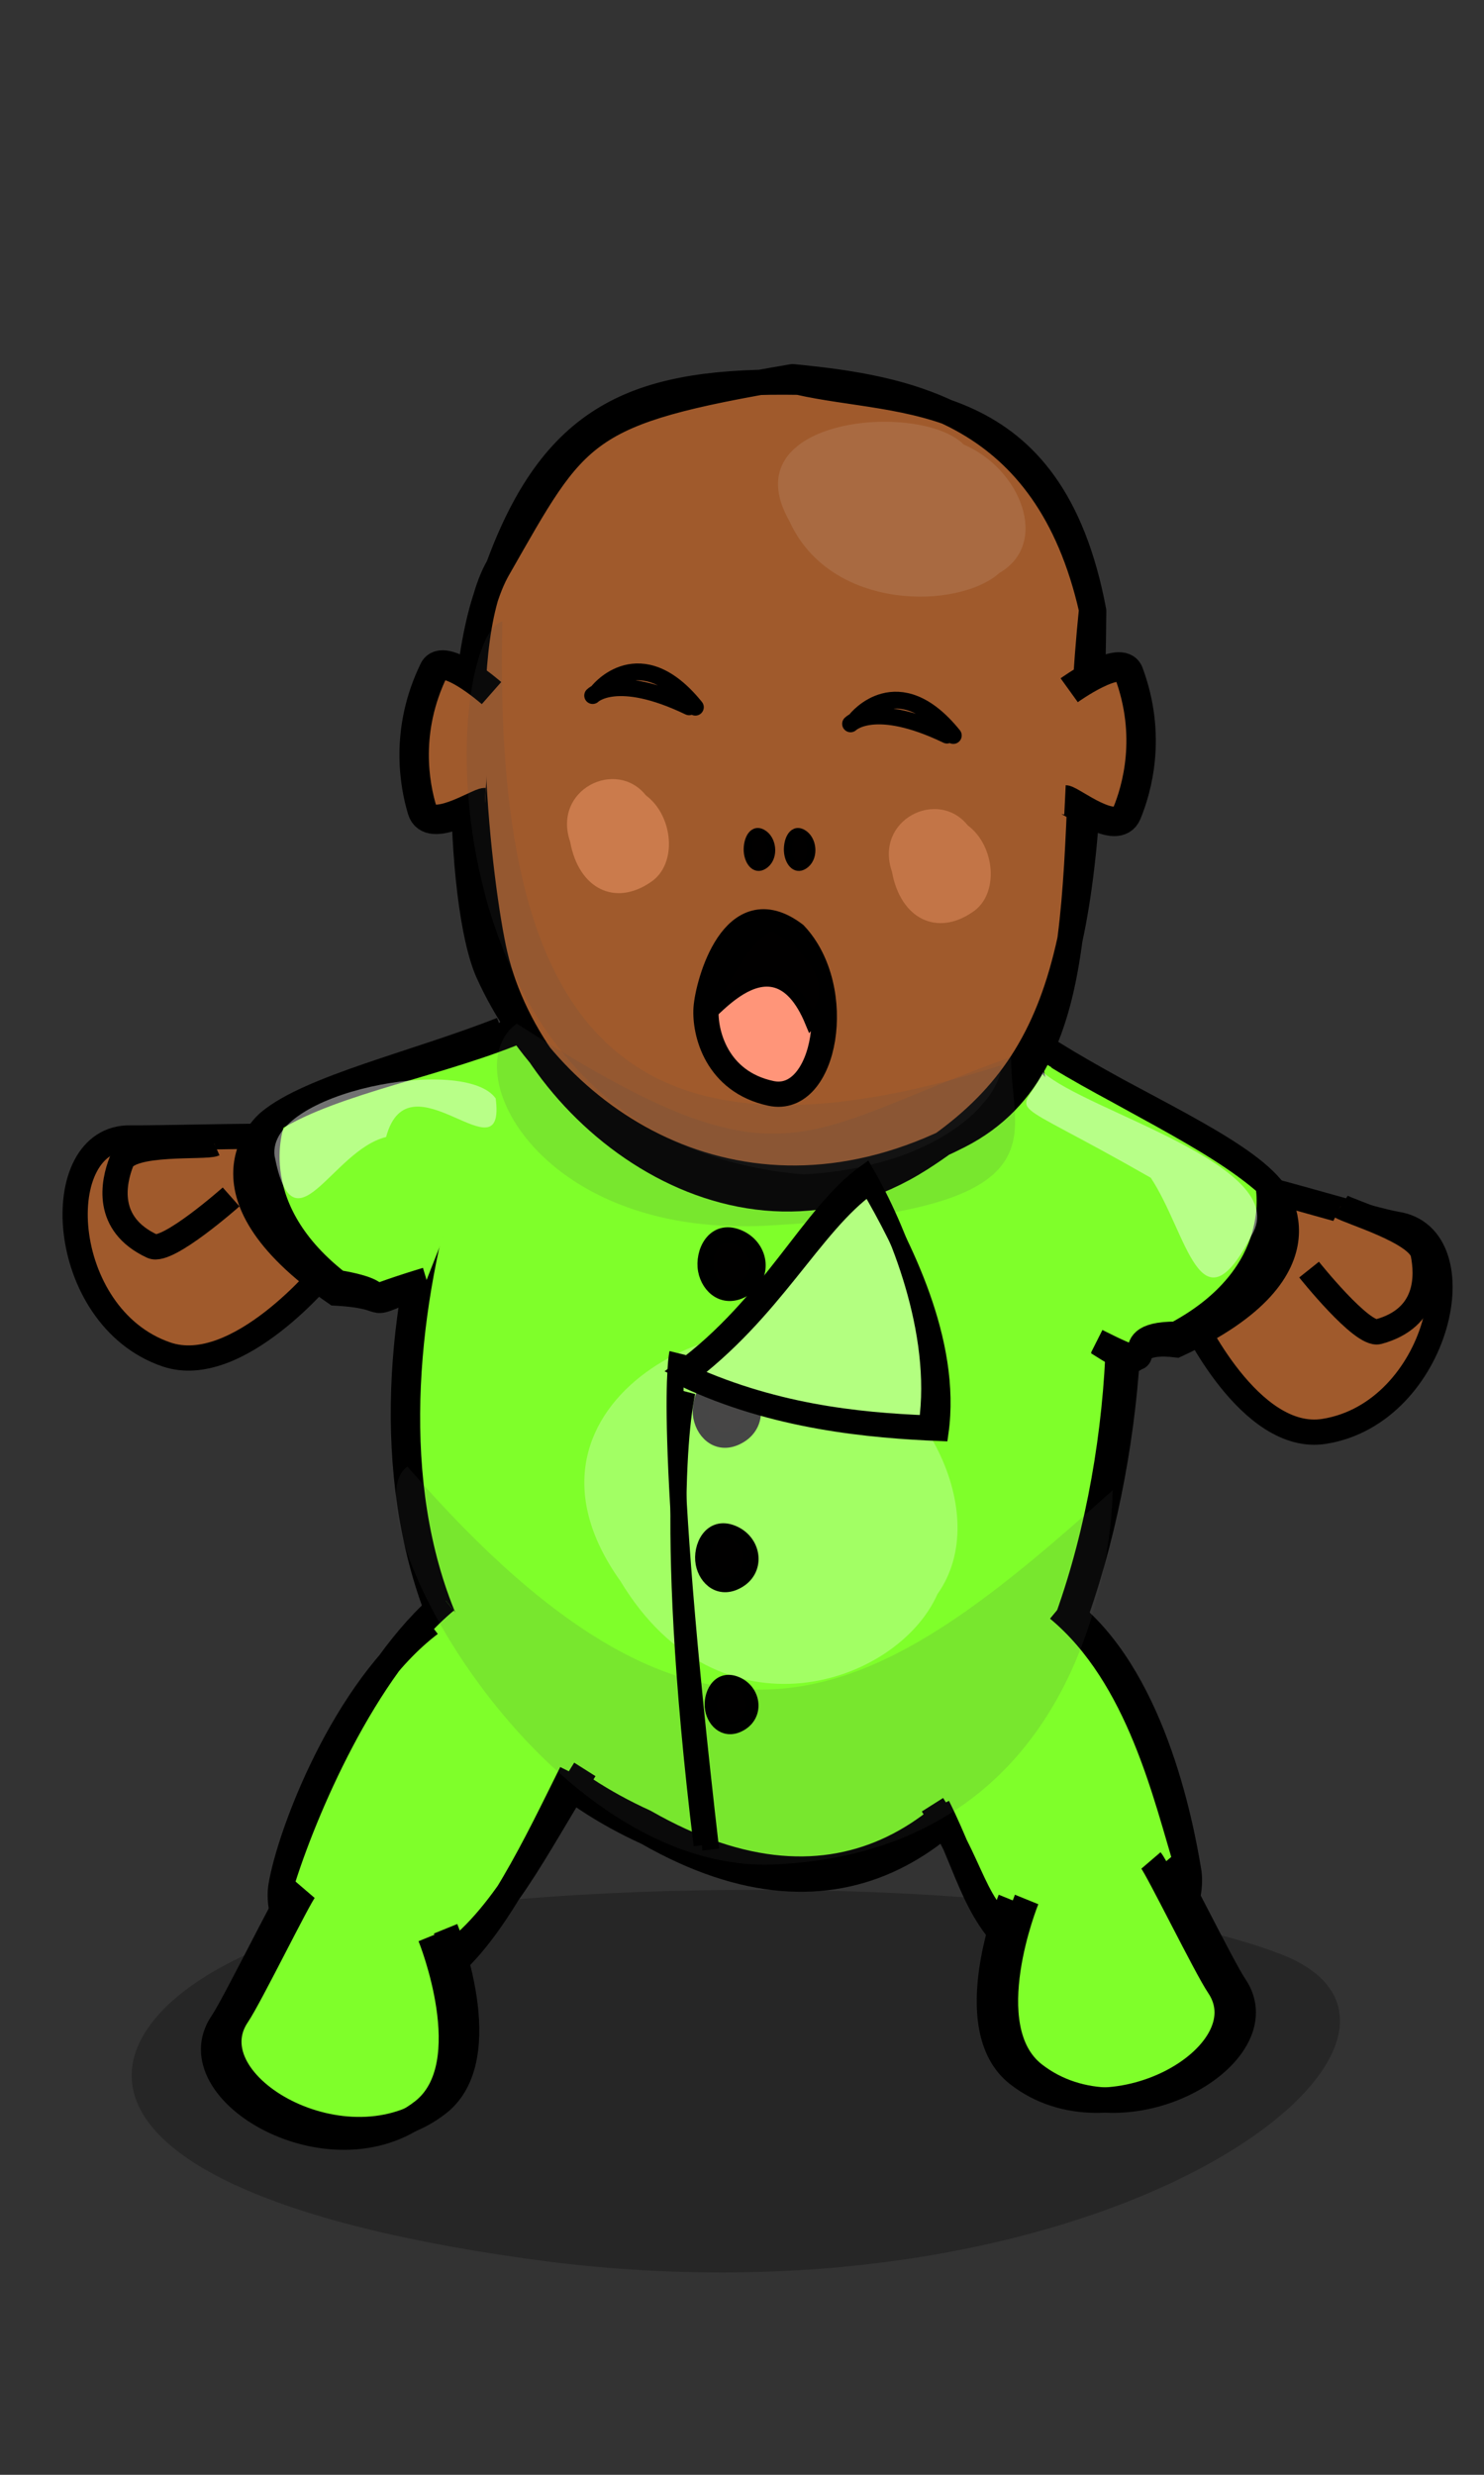 <?xml version="1.0" encoding="UTF-8" standalone="no"?>
<!-- Created with Inkscape (http://www.inkscape.org/) -->
<svg
   xmlns:dc="http://purl.org/dc/elements/1.1/"
   xmlns:cc="http://web.resource.org/cc/"
   xmlns:rdf="http://www.w3.org/1999/02/22-rdf-syntax-ns#"
   xmlns:svg="http://www.w3.org/2000/svg"
   xmlns="http://www.w3.org/2000/svg"
   xmlns:sodipodi="http://sodipodi.sourceforge.net/DTD/sodipodi-0.dtd"
   xmlns:inkscape="http://www.inkscape.org/namespaces/inkscape"
   width="120"
   height="200"
   id="svg5778"
   sodipodi:version="0.32"
   inkscape:version="0.44.1"
   sodipodi:docbase="/home/mat/Travaux/Inkscape/Gcompris/misc"
   sodipodi:docname="20_greenbaby.svg"
   version="1.0">
  <rect width="100%" height="100%" fill="#333333" stroke="none"/>
  <defs
     id="defs5780" />
  <sodipodi:namedview
     id="base"
     pagecolor="#ffffff"
     bordercolor="#666666"
     borderopacity="1.0"
     inkscape:pageopacity="0.0"
     inkscape:pageshadow="2"
     inkscape:zoom="2.2831776"
     inkscape:cx="82.857143"
     inkscape:cy="84.285714"
     inkscape:document-units="px"
     inkscape:current-layer="layer1"
     inkscape:window-width="949"
     inkscape:window-height="896"
     inkscape:window-x="35"
     inkscape:window-y="-35"
     height="200px"
     width="120px" />
  <g
     inkscape:label="Calque 1"
     inkscape:groupmode="layer"
     id="layer1">
    <path
       sodipodi:nodetypes="czzz"
       style="opacity:1;fill:black;fill-opacity:0.248;fill-rule:evenodd;stroke:none;stroke-width:5;stroke-linecap:round;stroke-linejoin:round;stroke-miterlimit:4;stroke-opacity:1"
       inkscape:export-xdpi="90"
       d="M 29.198,155.099 C 8.71,158.915 -4.284,175.995 42.697,182.551 C 89.649,189.103 120.767,164.534 103.551,157.917 C 87.224,151.642 48.404,151.521 29.198,155.099 z "
       inkscape:export-filename="/home/mat/Travaux/Inkscape/Gcompris/path3176.png"
       inkscape:export-ydpi="90"
       id="path7443" />
    <g
       style="fill:#7fff2a;fill-opacity:1"
       id="g7445"
       transform="matrix(0.68,0,0,0.68,-234.118,-438.299)">
      <path
         style="fill:#7fff2a;fill-opacity:1;fill-rule:evenodd;stroke:black;stroke-width:2.755;stroke-linecap:round;stroke-linejoin:round;stroke-miterlimit:4;stroke-opacity:1"
         id="path7447"
         sodipodi:nodetypes="cccc"
         d="M 421.179,862.45 C 380.383,843.904 390.777,789.204 403.241,770.598 C 418.355,748.668 467.531,757.686 477.089,782.623 C 484.278,813.058 467.722,889.078 421.179,862.45 z " />
      <path
         style="fill:#7fff2a;fill-opacity:1;fill-rule:evenodd;stroke:black;stroke-width:2.755;stroke-linecap:round;stroke-linejoin:round;stroke-miterlimit:4;stroke-opacity:1"
         id="path7449"
         sodipodi:nodetypes="cccc"
         d="M 421.023,860.975 C 380.227,842.429 392.873,789.982 403.085,769.123 C 418.199,747.193 465.123,755.085 474.681,780.022 C 484.122,812.146 467.566,887.604 421.023,860.975 z " />
    </g>
    <path
       style="fill:#010000;fill-opacity:1;fill-rule:evenodd;stroke:black;stroke-width:1.274;stroke-linecap:butt;stroke-linejoin:miter;stroke-miterlimit:4;stroke-dasharray:none;stroke-opacity:1"
       id="path7645"
       sodipodi:nodetypes="czzz"
       d="M 56.697,114.521 C 56.428,113.104 57.358,111.073 59.283,111.855 C 61.13,112.606 61.493,114.951 59.834,115.982 C 58.216,116.989 56.951,115.854 56.697,114.521 z " />
    <path
       sodipodi:nodetypes="cssc"
       style="fill:#a05a2c;fill-opacity:1;fill-rule:evenodd;stroke:black;stroke-width:2.039;stroke-linecap:butt;stroke-linejoin:miter;stroke-miterlimit:4;stroke-dasharray:none;stroke-opacity:1"
       d="M 26.344,102.683 C 26.344,102.683 19.229,111.431 13.455,109.459 C 4.575,106.427 3.839,91.848 10.546,91.963 C 12.34,91.994 21.311,91.753 22.111,91.857"
       inkscape:transform-center-y="1.721982"
       id="path7451"
       inkscape:transform-center-x="2.8267962" />
    <path
       sodipodi:nodetypes="cssc"
       style="fill:#a05a2c;fill-opacity:1;fill-rule:evenodd;stroke:black;stroke-width:2.039;stroke-linecap:butt;stroke-linejoin:miter;stroke-miterlimit:4;stroke-dasharray:none;stroke-opacity:1"
       d="M 18.687,96.729 C 18.687,96.729 13.547,101.289 12.313,100.716 C 8.442,98.919 9.171,95.547 9.82,93.875 C 10.47,92.202 16.599,92.764 17.336,92.436"
       inkscape:transform-center-y="2.4976849"
       id="path7453"
       inkscape:transform-center-x="2.577411" />
    <path
       sodipodi:nodetypes="cccccccc"
       style="fill:#7fff2a;fill-opacity:1;fill-rule:nonzero;stroke:black;stroke-width:2.039;stroke-linecap:butt;stroke-linejoin:miter;stroke-miterlimit:4;stroke-opacity:1"
       inkscape:export-xdpi="90"
       d="M 40.563,83.212 C 33.787,85.892 25.07,87.893 21.764,90.665 C 21.764,90.665 14.985,96.112 27.138,104.498 C 32.413,104.79 28.666,106.054 34.352,103.671 M 42.495,83.079 C 35.831,85.96 27.059,87.352 22.078,90.46 C 22.078,90.46 19.217,97.334 27.304,103.652 C 33.08,104.626 27.457,105.575 34.496,103.437"
       inkscape:export-filename="/home/mat/Travaux/Inkscape/Gcompris/path3176.png"
       inkscape:export-ydpi="90"
       id="path7455" />
    <path
       style="fill:white;fill-opacity:0.443;fill-rule:evenodd;stroke:none;stroke-width:3;stroke-linecap:round;stroke-linejoin:round;stroke-miterlimit:4;stroke-opacity:1"
       id="path7457"
       sodipodi:nodetypes="cccc"
       d="M 31.221,91.888 C 33.067,85.021 40.951,95.448 40.082,88.77 C 37.597,85.242 21.548,88.236 22.203,93.419 C 23.769,101.438 26.805,92.964 31.221,91.888 z " />
    <path
       sodipodi:nodetypes="cssc"
       style="fill:#a05a2c;fill-opacity:1;fill-rule:evenodd;stroke:black;stroke-width:2.039;stroke-linecap:butt;stroke-linejoin:miter;stroke-miterlimit:4;stroke-dasharray:none;stroke-opacity:1"
       d="M 96.342,106.477 C 96.342,106.477 101.049,116.63 107.076,115.676 C 116.343,114.208 119.563,99.969 112.936,98.935 C 111.163,98.659 102.596,96.051 101.79,96.017"
       inkscape:transform-center-y="1.6154365"
       id="path7459"
       inkscape:transform-center-x="-3.1004326" />
    <path
       sodipodi:nodetypes="cccccccc"
       style="fill:#7fff2a;fill-opacity:1;fill-rule:nonzero;stroke:black;stroke-width:2.039;stroke-linecap:butt;stroke-linejoin:miter;stroke-miterlimit:4;stroke-opacity:1"
       inkscape:export-xdpi="90"
       d="M 85.548,85.414 C 91.766,89.215 100.011,92.678 102.795,95.975 C 102.795,95.975 108.542,102.502 95.133,108.684 C 89.886,108.069 93.97,111.829 88.776,108.508 M 83.999,84.402 C 90.071,88.381 98.145,91.804 102.52,95.719 C 102.52,95.719 104.163,102.982 95.114,107.823 C 89.256,107.793 95.254,111.703 88.685,108.392"
       inkscape:export-filename="/home/mat/Travaux/Inkscape/Gcompris/path3176.png"
       inkscape:export-ydpi="90"
       id="path7461" />
    <path
       sodipodi:nodetypes="cssccccssccc"
       style="fill:#a05a2c;fill-opacity:1;fill-rule:nonzero;stroke:black;stroke-width:2.039;stroke-linecap:round;stroke-linejoin:round;stroke-miterlimit:4;stroke-opacity:1"
       inkscape:export-xdpi="90"
       d="M 40.302,45.774 C 36.476,52.341 38.774,71.779 40.031,77.166 C 43.103,90.334 59.706,103.037 74.433,93.654 C 86.397,86.032 88.182,76.083 88.439,49.37 C 85.018,31.152 72.935,32.799 64.569,30.891 C 51.876,30.684 44.922,33.215 40.302,45.774 z M 40.298,45.928 C 36.472,52.494 36.926,72.964 39.473,78.608 C 45.034,90.934 60.27,100.632 77.57,91.787 C 89.282,85.799 86.201,69.269 88.265,49.267 C 84.612,33.192 73.254,31.341 64.093,30.442 C 46.985,33.341 46.698,34.735 40.298,45.928 z "
       inkscape:export-filename="/home/mat/Travaux/Inkscape/Gcompris/path3176.png"
       inkscape:export-ydpi="90"
       id="path7463" />
    <path
       sodipodi:nodetypes="cccccccc"
       style="fill:#7fff2a;fill-opacity:1;fill-rule:nonzero;stroke:black;stroke-width:2.039;stroke-linecap:butt;stroke-linejoin:miter;stroke-miterlimit:4;stroke-opacity:1"
       inkscape:export-xdpi="90"
       d="M 86.144,129.976 C 93.089,135.248 95.44,147.013 96.133,151.271 C 96.133,151.271 97.706,159.824 83.027,158.233 C 78.842,155.008 78.571,151.506 75.824,145.988 M 85.559,130.026 C 92.165,135.511 94.288,145.303 96.029,150.911 C 96.029,150.911 93.704,157.984 83.454,157.485 C 78.445,154.448 79.335,152.065 75.402,145.848"
       inkscape:export-filename="/home/mat/Travaux/Inkscape/Gcompris/path3176.png"
       inkscape:export-ydpi="90"
       inkscape:transform-center-y="3.8318532"
       id="path7465"
       inkscape:transform-center-x="-2.3720977" />
    <path
       sodipodi:nodetypes="cccccccc"
       style="fill:#7fff2a;fill-opacity:1;fill-rule:nonzero;stroke:black;stroke-width:2.039;stroke-linecap:butt;stroke-linejoin:miter;stroke-miterlimit:4;stroke-opacity:1"
       inkscape:export-xdpi="90"
       d="M 34.782,131.235 C 27.836,136.508 23.405,148.204 22.712,152.463 C 22.712,152.463 21.138,161.015 35.818,159.425 C 40.002,156.199 43.467,148.774 46.214,143.256 M 36.053,129.368 C 29.448,134.853 24.556,146.495 22.816,152.102 C 22.816,152.102 25.14,159.176 35.39,158.676 C 40.4,155.639 43.359,149.211 47.292,142.994"
       inkscape:export-filename="/home/mat/Travaux/Inkscape/Gcompris/path3176.png"
       inkscape:export-ydpi="90"
       inkscape:transform-center-y="3.8318523"
       id="path7467"
       inkscape:transform-center-x="2.3720962" />
    <path
       sodipodi:nodetypes="cccc"
       style="fill:white;fill-opacity:0.439;fill-rule:evenodd;stroke:none;stroke-width:3;stroke-linecap:round;stroke-linejoin:round;stroke-miterlimit:4;stroke-opacity:1"
       inkscape:export-xdpi="90"
       d="M 93.055,95.182 C 96.031,99.675 97.029,107.94 101.229,99.797 C 104.559,94.224 87.72,89.779 84.343,86.645 C 82.412,90.545 80.688,88.11 93.055,95.182 z "
       inkscape:export-filename="/home/mat/Travaux/Inkscape/Gcompris/path3176.png"
       inkscape:export-ydpi="90"
       id="path7469" />
    <g
       style="fill:#4c4c4d;fill-opacity:0.135;stroke:none;stroke-opacity:1"
       id="g7477"
       transform="matrix(-0.486,-8.051114e-3,2.978422e-2,-0.178,90.026,177.239)">
      <path
         style="fill:#4c4c4d;fill-opacity:0.135;fill-rule:evenodd;stroke-width:3;stroke-linecap:round;stroke-linejoin:round;stroke-miterlimit:4"
         id="path7479"
         sodipodi:nodetypes="cccc"
         d="M 64.361,146.469 C 16.005,156.375 17.675,282.829 19.606,318.257 C 52.085,223.074 76.831,166.331 137.295,323.706 C 146.434,302.882 102.936,137.284 64.361,146.469 z " />
    </g>
    <path
       sodipodi:nodetypes="cssc"
       style="fill:#a05a2c;fill-opacity:1;fill-rule:evenodd;stroke:black;stroke-width:2.039;stroke-linecap:butt;stroke-linejoin:miter;stroke-miterlimit:4;stroke-dasharray:none;stroke-opacity:1"
       d="M 105.855,102.603 C 105.855,102.603 110.139,107.975 111.453,107.621 C 115.574,106.513 115.433,103.067 115.079,101.307 C 114.726,99.548 109.081,97.931 108.411,97.481"
       inkscape:transform-center-y="2.3371526"
       id="path7481"
       inkscape:transform-center-x="-2.2811658" />
    <path
       style="fill:#010000;fill-opacity:1;fill-rule:evenodd;stroke:black;stroke-width:0.659;stroke-linecap:butt;stroke-linejoin:miter;stroke-miterlimit:4;stroke-dasharray:none;stroke-opacity:1"
       id="path7501"
       sodipodi:nodetypes="czzz"
       d="M 60.485,68.947 C 60.365,68.097 60.78,66.878 61.638,67.348 C 62.462,67.798 62.624,69.205 61.884,69.824 C 61.163,70.428 60.599,69.747 60.485,68.947 z " />
    <path
       style="fill:#010000;fill-opacity:1;fill-rule:evenodd;stroke:black;stroke-width:0.659;stroke-linecap:butt;stroke-linejoin:miter;stroke-miterlimit:4;stroke-dasharray:none;stroke-opacity:1"
       id="path7503"
       sodipodi:nodetypes="czzz"
       d="M 63.735,68.947 C 63.615,68.097 64.029,66.878 64.888,67.348 C 65.711,67.798 65.873,69.205 65.133,69.824 C 64.412,70.428 63.848,69.747 63.735,68.947 z " />
    <path
       style="fill:#a05a2c;fill-opacity:1;fill-rule:evenodd;stroke:black;stroke-width:2.379;stroke-linecap:butt;stroke-linejoin:miter;stroke-miterlimit:4;stroke-dasharray:none;stroke-opacity:1"
       id="path7505"
       sodipodi:nodetypes="cssc"
       inkscape:transform-center-x="-4.1050362"
       d="M 86.458,55.781 C 86.458,55.781 90.669,52.747 91.276,54.381 C 93.176,59.504 91.918,63.793 91.119,65.73 C 90.321,67.667 86.643,64.666 86.118,64.64" />
    <path
       sodipodi:nodetypes="cssc"
       style="fill:#a05a2c;fill-opacity:1;fill-rule:evenodd;stroke:black;stroke-width:2.379;stroke-linecap:butt;stroke-linejoin:miter;stroke-miterlimit:4;stroke-dasharray:none;stroke-opacity:1"
       d="M 39.744,56.012 C 39.744,56.012 35.848,52.583 35.086,54.15 C 32.696,59.065 33.532,63.456 34.138,65.461 C 34.744,67.466 38.697,64.837 39.221,64.862"
       inkscape:transform-center-y="-0.50482262"
       id="path7507"
       inkscape:transform-center-x="4.0657822" />
    <path
       sodipodi:nodetypes="cssc"
       style="fill:#7fff2a;fill-opacity:1;fill-rule:evenodd;stroke:black;stroke-width:2.039;stroke-linecap:butt;stroke-linejoin:miter;stroke-miterlimit:4;stroke-dasharray:none;stroke-opacity:1"
       d="M 83.014,153.505 C 83.014,153.505 78.804,163.874 83.614,167.629 C 91.01,173.402 103.616,166.042 99.85,160.491 C 98.842,159.006 94.903,150.964 94.378,150.351"
       inkscape:transform-center-y="-21.817159"
       id="path7509"
       inkscape:transform-center-x="-17.03733" />
    <path
       sodipodi:nodetypes="cssc"
       style="fill:#7fff2a;fill-opacity:1;fill-rule:evenodd;stroke:black;stroke-width:2.039;stroke-linecap:butt;stroke-linejoin:miter;stroke-miterlimit:4;stroke-dasharray:none;stroke-opacity:1"
       d="M 36.032,155.872 C 36.032,155.872 40.242,166.241 35.433,169.996 C 28.036,175.769 15.43,168.408 19.196,162.857 C 20.204,161.372 24.143,153.33 24.668,152.718"
       inkscape:transform-center-y="-21.81716"
       id="path7511"
       inkscape:transform-center-x="17.037329" />
    <path
       sodipodi:nodetypes="cssc"
       style="fill:none;fill-opacity:1;fill-rule:evenodd;stroke:black;stroke-width:2.039;stroke-linecap:butt;stroke-linejoin:miter;stroke-miterlimit:4;stroke-dasharray:none;stroke-opacity:1"
       d="M 34.79,156.493 C 34.79,156.493 39,166.862 34.19,170.616 C 26.794,176.39 14.188,169.029 17.954,163.478 C 18.962,161.993 22.901,153.951 23.426,153.338"
       inkscape:transform-center-y="-21.81716"
       id="path7513"
       inkscape:transform-center-x="17.037328" />
    <path
       sodipodi:nodetypes="cssc"
       style="fill:none;fill-opacity:1;fill-rule:evenodd;stroke:black;stroke-width:2.039;stroke-linecap:butt;stroke-linejoin:miter;stroke-miterlimit:4;stroke-dasharray:none;stroke-opacity:1"
       d="M 81.705,153.505 C 81.705,153.505 77.495,163.874 82.305,167.629 C 89.701,173.402 102.307,166.042 98.541,160.491 C 97.534,159.006 93.594,150.964 93.069,150.351"
       inkscape:transform-center-y="-21.817159"
       id="path7515"
       inkscape:transform-center-x="-17.037329" />
    <path
       style="fill:white;fill-opacity:0.274;fill-rule:evenodd;stroke:none;stroke-width:3;stroke-linecap:round;stroke-linejoin:round;stroke-miterlimit:4;stroke-opacity:1"
       d="M 50.177,127.788 C 58.166,141.02 72.555,136.164 75.804,128.827 C 80.453,122.28 74.356,111.25 67.044,109.326 C 60.539,103.76 39.618,113.005 50.177,127.788 z "
       sodipodi:nodetypes="cccc"
       id="path7517" />
    <g
       style="fill:#4c4c4d;fill-opacity:0.135;stroke:none;stroke-opacity:1"
       id="g7519"
       transform="matrix(-0.486,-8.051114e-3,2.978422e-2,-0.178,93.053,133.72)">
      <path
         style="fill:#4c4c4d;fill-opacity:0.135;fill-rule:evenodd;stroke-width:3;stroke-linecap:round;stroke-linejoin:round;stroke-miterlimit:4"
         id="path7521"
         sodipodi:nodetypes="cccc"
         d="M 74.309,191.616 C 25.953,201.522 37.819,234.152 39.75,269.579 C 73.429,232.967 73.654,205.558 122.707,280.939 C 131.846,260.116 112.884,182.431 74.309,191.616 z " />
    </g>
    <path
       sodipodi:nodetypes="cccc"
       style="fill:white;fill-opacity:0.1;fill-rule:evenodd;stroke:none;stroke-width:3;stroke-linecap:round;stroke-linejoin:round;stroke-miterlimit:4;stroke-opacity:1"
       d="M 63.834,42.114 C 67.16,49.448 77.525,49.259 80.817,46.301 C 84.926,43.916 82.529,37.883 77.931,35.928 C 74.428,32.389 59.024,33.684 63.834,42.114 z "
       inkscape:transform-center-y="6.7569684"
       id="path7523"
       inkscape:transform-center-x="1.7584041" />
    <g
       style="fill:#4c4c4d;fill-opacity:0.135;stroke:none;stroke-opacity:1"
       id="g7525"
       transform="matrix(-0.486,-3.582285e-3,2.978422e-2,-7.935447e-2,91.891,106.758)">
      <path
         style="fill:#4c4c4d;fill-opacity:0.135;fill-rule:evenodd;stroke-width:3;stroke-linecap:round;stroke-linejoin:round;stroke-miterlimit:4"
         id="path7527"
         sodipodi:nodetypes="cccc"
         d="M 64.361,146.469 C 42.253,155.19 36.364,223.427 38.295,258.854 C 94.302,132.332 125.004,292.922 148.761,705.938 C 157.901,685.114 130.336,175.531 64.361,146.469 z " />
    </g>
    <path
       style="fill:none;fill-opacity:0.75;fill-rule:evenodd;stroke:black;stroke-width:1.359;stroke-linecap:butt;stroke-linejoin:miter;stroke-miterlimit:4;stroke-dasharray:none;stroke-opacity:1"
       id="path7545"
       sodipodi:nodetypes="cc"
       d="M 54.799,109.349 C 54.799,109.349 53.455,114.837 57.473,149.475" />
    <path
       style="fill:none;fill-opacity:0.75;fill-rule:evenodd;stroke:black;stroke-width:1.284;stroke-linecap:butt;stroke-linejoin:miter;stroke-miterlimit:4;stroke-dasharray:none;stroke-opacity:1"
       id="path7547"
       sodipodi:nodetypes="cc"
       d="M 55.593,112.499 C 55.593,112.499 53.321,121.227 56.727,149.126" />
    <path
       style="fill:#ff9579;fill-opacity:1;fill-rule:evenodd;stroke:black;stroke-width:2.039;stroke-linecap:butt;stroke-linejoin:miter;stroke-miterlimit:4;stroke-dasharray:none;stroke-opacity:1"
       id="path7629"
       sodipodi:nodetypes="cccc"
       d="M 57.096,81.465 C 57.234,79.506 59.301,71.747 64.275,75.509 C 68.421,79.898 66.76,89.303 62.342,88.362 C 57.924,87.422 56.958,83.425 57.096,81.465 z " />
    <path
       style="fill:#010000;fill-opacity:1;fill-rule:evenodd;stroke:black;stroke-width:0.979;stroke-linecap:butt;stroke-linejoin:miter;stroke-miterlimit:4;stroke-dasharray:none;stroke-opacity:1"
       id="path7631"
       sodipodi:nodetypes="cccc"
       d="M 57.255,81.725 C 58.165,79.311 61.321,74.198 62.71,74.839 C 64.042,75.454 68.93,79.116 65.592,82.609 C 62.256,74.501 56.443,83.877 57.255,81.725 z " />
    <path
       style="fill:#b3ff80;fill-opacity:1;fill-rule:evenodd;stroke:black;stroke-width:1.359;stroke-linecap:butt;stroke-linejoin:miter;stroke-miterlimit:4;stroke-dasharray:none;stroke-opacity:1"
       id="path7641"
       sodipodi:nodetypes="cccc"
       d="M 55.055,110.694 C 62.326,105.336 65.497,97.991 69.999,94.777 C 72.587,99.217 76.031,107.636 74.974,115.06 C 69.324,114.83 62.326,114.138 55.055,110.694 z " />
    <path
       style="fill:none;fill-opacity:0.75;fill-rule:evenodd;stroke:black;stroke-width:1.359;stroke-linecap:butt;stroke-linejoin:miter;stroke-miterlimit:4;stroke-dasharray:none;stroke-opacity:1"
       id="path7639"
       sodipodi:nodetypes="cccc"
       d="M 55.335,111.413 C 62.607,106.055 65.778,99.093 70.279,95.879 C 72.867,100.319 77.077,108.356 76.02,115.779 C 70.37,115.549 62.607,114.857 55.335,111.413 z " />
    <path
       style="fill:#010000;fill-opacity:1;fill-rule:evenodd;stroke:black;stroke-width:1.274;stroke-linecap:butt;stroke-linejoin:miter;stroke-miterlimit:4;stroke-dasharray:none;stroke-opacity:1"
       id="path7643"
       sodipodi:nodetypes="czzz"
       d="M 57.08,102.657 C 56.81,101.241 57.741,99.209 59.666,99.992 C 61.513,100.742 61.875,103.087 60.216,104.119 C 58.599,105.125 57.333,103.99 57.08,102.657 z " />
    <path
       style="fill:#010000;fill-opacity:1;fill-rule:evenodd;stroke:black;stroke-width:1.188;stroke-linecap:butt;stroke-linejoin:miter;stroke-miterlimit:4;stroke-dasharray:none;stroke-opacity:1"
       id="path7647"
       sodipodi:nodetypes="czzz"
       d="M 56.844,126.352 C 56.594,125.027 57.459,123.126 59.247,123.858 C 60.963,124.56 61.3,126.755 59.759,127.72 C 58.256,128.662 57.08,127.6 56.844,126.352 z " />
    <path
       style="fill:#010000;fill-opacity:1;fill-rule:evenodd;stroke:black;stroke-width:1.015;stroke-linecap:butt;stroke-linejoin:miter;stroke-miterlimit:4;stroke-dasharray:none;stroke-opacity:1"
       id="path7649"
       sodipodi:nodetypes="czzz"
       d="M 57.522,138.152 C 57.31,137.009 58.042,135.369 59.557,136 C 61.011,136.606 61.297,138.499 59.991,139.332 C 58.717,140.144 57.721,139.228 57.522,138.152 z " />
    <path
       style="fill:none;fill-opacity:0.75;fill-rule:evenodd;stroke:black;stroke-width:1.359;stroke-linecap:round;stroke-linejoin:round;stroke-miterlimit:4;stroke-opacity:1"
       id="path7651"
       sodipodi:nodetypes="cccc"
       d="M 47.923,56.212 C 47.923,56.212 49.83,54.29 55.722,57.122 M 48.375,55.857 C 48.375,55.857 51.745,51.598 56.23,57.153" />
    <path
       style="fill:none;fill-opacity:0.75;fill-rule:evenodd;stroke:black;stroke-width:1.359;stroke-linecap:round;stroke-linejoin:round;stroke-miterlimit:4;stroke-opacity:1"
       id="path7653"
       sodipodi:nodetypes="cccc"
       d="M 68.779,58.498 C 68.779,58.498 70.687,56.575 76.578,59.408 M 69.232,58.142 C 69.232,58.142 72.602,53.883 77.087,59.438" />
    <path
       style="fill:#ffa474;fill-opacity:0.452;fill-rule:evenodd;stroke:none;stroke-width:3;stroke-linecap:round;stroke-linejoin:round;stroke-miterlimit:4;stroke-opacity:1"
       d="M 46.103,68.023 C 46.797,71.853 49.745,73.259 52.605,71.297 C 54.829,69.849 54.435,65.907 52.237,64.286 C 49.823,61.254 44.655,63.815 46.103,68.023 z "
       sodipodi:nodetypes="cccc"
       id="path7663" />
    <path
       style="fill:#ffa474;fill-opacity:0.37;fill-rule:evenodd;stroke:none;stroke-width:3;stroke-linecap:round;stroke-linejoin:round;stroke-miterlimit:4;stroke-opacity:1"
       d="M 72.126,70.446 C 72.82,74.275 75.768,75.681 78.628,73.72 C 80.852,72.272 80.458,68.329 78.26,66.708 C 75.846,63.677 70.678,66.237 72.126,70.446 z "
       sodipodi:nodetypes="cccc"
       id="path7665" />
  </g>
</svg>
